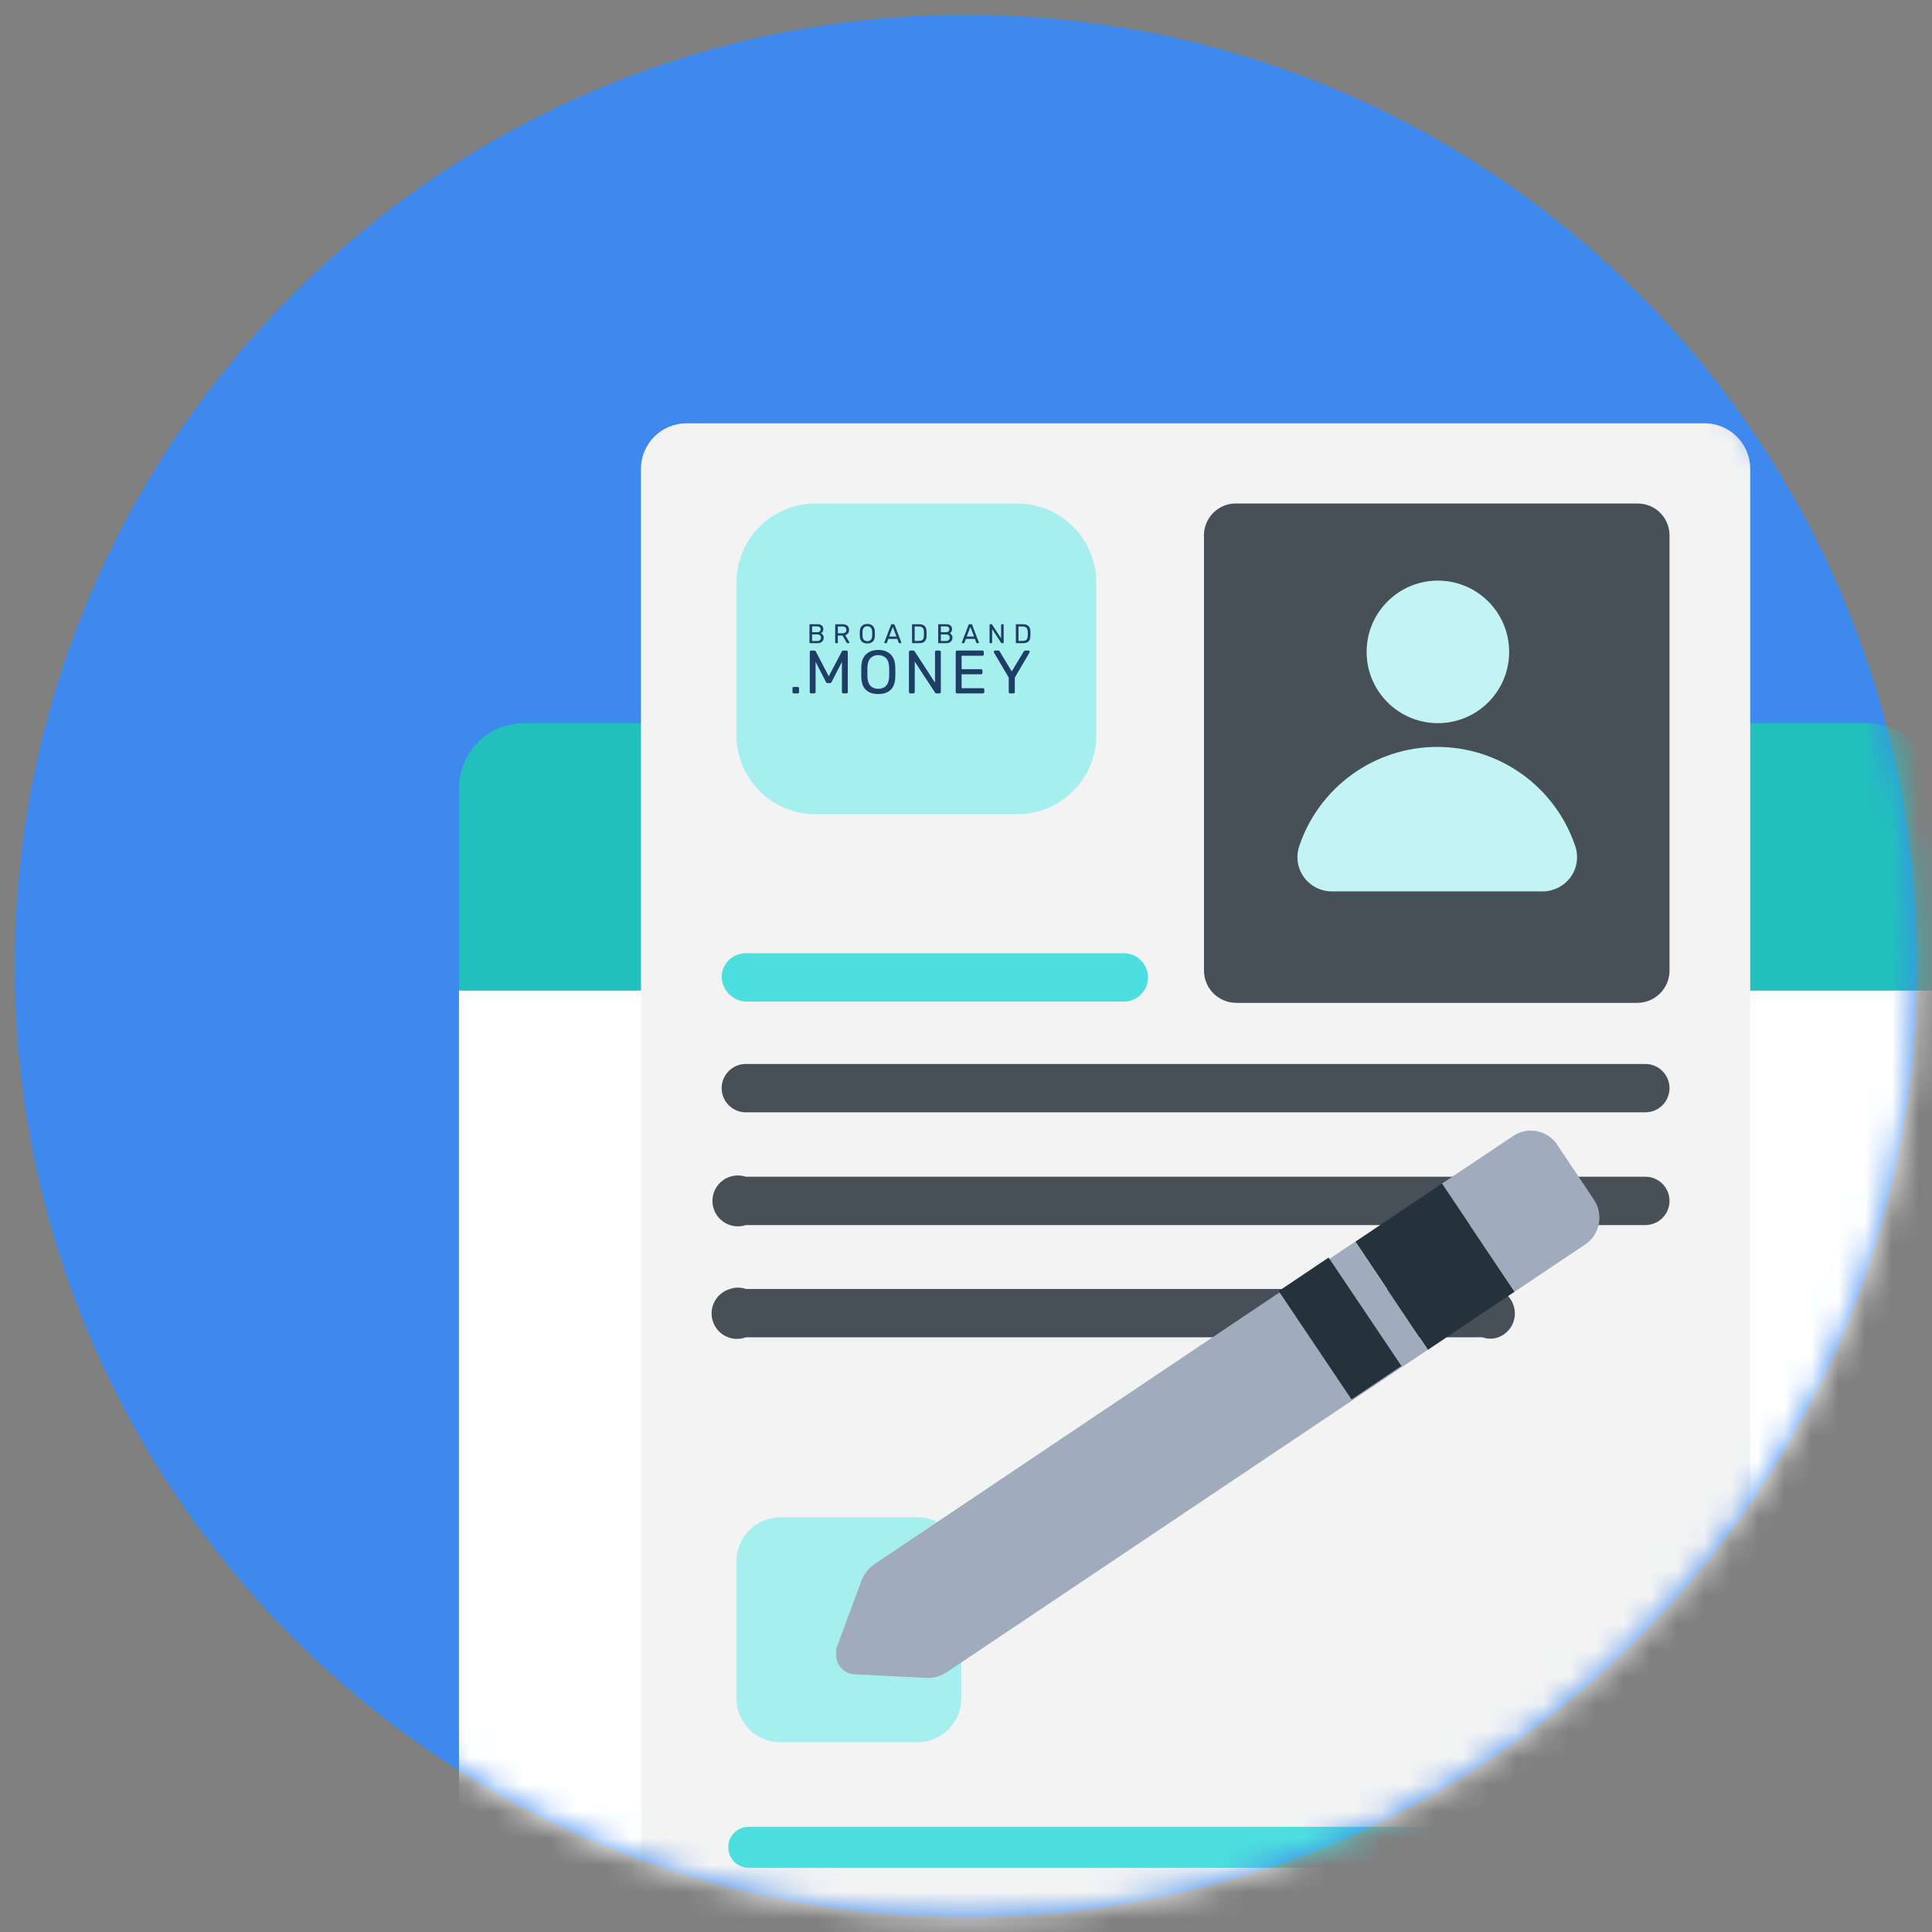 <svg width="72" height="72" viewBox="0 0 72 72" fill="none" xmlns="http://www.w3.org/2000/svg">
<rect x="0" y="0" width="72" height="72" fill="#808080" stroke="none"/>
<path d="M71.446 36C71.446 41.76 70.061 47.243 67.625 52.007C66.406 54.388 64.966 56.603 63.305 58.597C56.769 66.462 46.966 71.447 36 71.447C16.449 71.447 0.554 55.551 0.554 36C0.554 16.45 16.449 0.554 36 0.554C55.606 0.554 71.446 16.45 71.446 36Z" fill="#3E89ED"/>
<mask id="mask0_4026_60142" style="mask-type:alpha" maskUnits="userSpaceOnUse" x="0" y="0" width="72" height="72">
<path d="M71.446 36C71.446 41.76 70.061 47.243 67.625 52.007C66.406 54.388 64.966 56.603 63.305 58.597C56.769 66.462 46.966 71.447 36 71.447C16.449 71.447 0.554 55.551 0.554 36C0.554 16.45 16.449 0.554 36 0.554C55.606 0.554 71.446 16.45 71.446 36Z" fill="#3E89ED"/>
</mask>
<g mask="url(#mask0_4026_60142)">
<path d="M72.007 36.909V73.105C72.007 73.749 71.751 74.367 71.296 74.822C70.84 75.278 70.222 75.533 69.579 75.533H19.533C18.889 75.533 18.272 75.278 17.816 74.822C17.361 74.367 17.105 73.749 17.105 73.105V36.909H72.007Z" fill="white"/>
<path d="M72.007 29.378V36.909H17.105V29.378C17.105 28.733 17.361 28.116 17.816 27.66C18.272 27.205 18.889 26.949 19.533 26.949H69.579C70.222 26.949 70.84 27.205 71.296 27.66C71.751 28.116 72.007 28.733 72.007 29.378Z" fill="#22BFBD"/>
<path d="M63.527 15.776H25.585C24.647 15.776 23.887 16.536 23.887 17.474V69.947C23.887 70.885 24.647 71.645 25.585 71.645H63.527C64.465 71.645 65.225 70.885 65.225 69.947V17.474C65.225 16.536 64.465 15.776 63.527 15.776Z" fill="#F3F3F3"/>
<path d="M44.869 36.17V20.044C44.857 19.887 44.877 19.73 44.926 19.58C44.976 19.431 45.055 19.292 45.158 19.173C45.261 19.054 45.386 18.957 45.527 18.887C45.668 18.816 45.822 18.775 45.979 18.764H61.013C61.17 18.761 61.327 18.79 61.473 18.849C61.619 18.907 61.752 18.994 61.864 19.104C61.976 19.215 62.065 19.346 62.126 19.491C62.187 19.636 62.218 19.792 62.218 19.95V36.17C62.218 36.489 62.091 36.795 61.865 37.021C61.639 37.247 61.333 37.374 61.013 37.374H46.074C45.915 37.374 45.759 37.343 45.613 37.282C45.467 37.222 45.334 37.133 45.222 37.021C45.11 36.91 45.021 36.777 44.961 36.631C44.9 36.484 44.869 36.328 44.869 36.17ZM61.317 41.453H27.795C27.556 41.453 27.327 41.358 27.158 41.189C26.989 41.02 26.894 40.791 26.894 40.552C26.894 40.313 26.989 40.084 27.158 39.915C27.327 39.746 27.556 39.651 27.795 39.651H61.317C61.556 39.651 61.785 39.746 61.954 39.915C62.123 40.084 62.218 40.313 62.218 40.552C62.218 40.791 62.123 41.02 61.954 41.189C61.785 41.358 61.556 41.453 61.317 41.453ZM61.317 45.655H27.795C27.653 45.702 27.501 45.714 27.353 45.691C27.205 45.668 27.064 45.61 26.943 45.522C26.821 45.434 26.722 45.319 26.654 45.185C26.586 45.052 26.55 44.904 26.55 44.754C26.55 44.604 26.586 44.456 26.654 44.323C26.722 44.189 26.821 44.074 26.943 43.986C27.064 43.898 27.205 43.84 27.353 43.817C27.501 43.794 27.653 43.806 27.795 43.853H61.317C61.556 43.853 61.785 43.948 61.954 44.117C62.123 44.286 62.218 44.515 62.218 44.754C62.218 44.993 62.123 45.222 61.954 45.391C61.785 45.56 61.556 45.655 61.317 45.655ZM55.246 49.838H27.795C27.675 49.882 27.548 49.902 27.421 49.895C27.293 49.889 27.169 49.857 27.054 49.802C26.939 49.746 26.837 49.668 26.753 49.572C26.669 49.475 26.605 49.364 26.566 49.242C26.526 49.121 26.511 48.993 26.522 48.866C26.534 48.739 26.57 48.615 26.63 48.503C26.69 48.39 26.772 48.291 26.871 48.211C26.97 48.13 27.084 48.071 27.207 48.036C27.398 47.969 27.605 47.969 27.795 48.036H55.246C55.482 47.968 55.735 47.995 55.952 48.111C56.168 48.226 56.332 48.42 56.408 48.654C56.484 48.887 56.467 49.141 56.36 49.362C56.253 49.583 56.064 49.753 55.834 49.838C55.644 49.905 55.436 49.905 55.246 49.838Z" fill="#474F59"/>
<path d="M26.894 36.425C26.893 36.308 26.915 36.192 26.958 36.084C27.002 35.975 27.067 35.876 27.148 35.792C27.23 35.709 27.328 35.642 27.436 35.596C27.543 35.55 27.659 35.526 27.776 35.524H41.881C41.999 35.524 42.117 35.548 42.226 35.593C42.335 35.638 42.435 35.705 42.518 35.788C42.602 35.872 42.668 35.971 42.714 36.081C42.759 36.19 42.782 36.307 42.782 36.425C42.782 36.544 42.759 36.661 42.714 36.77C42.668 36.88 42.602 36.979 42.518 37.063C42.435 37.146 42.335 37.213 42.226 37.258C42.117 37.303 41.999 37.327 41.881 37.327H27.795C27.56 37.315 27.337 37.217 27.171 37.05C27.004 36.883 26.906 36.661 26.894 36.425Z" fill="#4DDFDD"/>
<path d="M37.907 18.764H30.394C28.765 18.764 27.444 20.084 27.444 21.714V27.395C27.444 29.025 28.765 30.345 30.394 30.345H37.907C39.536 30.345 40.857 29.025 40.857 27.395V21.714C40.857 20.084 39.536 18.764 37.907 18.764Z" fill="#A6EFEE"/>
<path d="M34.188 56.544H29.085C28.179 56.544 27.444 57.279 27.444 58.185V63.288C27.444 64.194 28.179 64.929 29.085 64.929H34.188C35.095 64.929 35.829 64.194 35.829 63.288V58.185C35.829 57.279 35.095 56.544 34.188 56.544Z" fill="#A6EFEE"/>
<path d="M50.503 46.272L53.207 50.303L35.279 62.321C35.067 62.465 34.815 62.538 34.558 62.53L31.846 62.397C31.751 62.392 31.658 62.369 31.572 62.328C31.487 62.287 31.41 62.23 31.347 62.159C31.283 62.089 31.234 62.007 31.203 61.917C31.171 61.828 31.157 61.733 31.163 61.638C31.157 61.575 31.157 61.511 31.163 61.448L32.111 58.887C32.204 58.65 32.366 58.445 32.576 58.299L50.503 46.272ZM58.035 42.667L59.401 44.707C59.579 44.971 59.645 45.295 59.584 45.608C59.524 45.921 59.342 46.197 59.078 46.376L56.441 48.14L53.738 44.109L56.375 42.345C56.503 42.256 56.648 42.194 56.8 42.161C56.952 42.128 57.11 42.126 57.263 42.154C57.416 42.182 57.563 42.241 57.693 42.325C57.824 42.41 57.937 42.52 58.025 42.648L58.035 42.667Z" fill="#A0ABBB"/>
<path d="M50.513 46.272L53.738 44.109L56.441 48.14L53.216 50.303L50.513 46.272Z" fill="#25313B"/>
<path d="M49.513 46.866L47.654 48.115L50.368 52.154L52.227 50.905L49.513 46.866Z" fill="#25313B"/>
<path d="M59.714 68.079H27.899C27.48 68.079 27.141 68.418 27.141 68.837V68.847C27.141 69.266 27.48 69.606 27.899 69.606H59.714C60.133 69.606 60.472 69.266 60.472 68.847V68.837C60.472 68.418 60.133 68.079 59.714 68.079Z" fill="#4DDFDD"/>
<path d="M53.586 26.95C55.053 26.95 56.242 25.761 56.242 24.294C56.242 22.827 55.053 21.638 53.586 21.638C52.119 21.638 50.93 22.827 50.93 24.294C50.93 25.761 52.119 26.95 53.586 26.95Z" fill="#C1F4F3"/>
<path d="M57.522 33.22H49.659C49.489 33.223 49.319 33.193 49.16 33.13C49.002 33.068 48.857 32.974 48.735 32.855C48.613 32.736 48.516 32.593 48.45 32.436C48.384 32.279 48.35 32.11 48.35 31.939C48.353 31.804 48.375 31.67 48.416 31.541C48.777 30.461 49.468 29.523 50.392 28.858C51.315 28.193 52.424 27.835 53.562 27.835C54.7 27.835 55.809 28.193 56.733 28.858C57.656 29.523 58.347 30.461 58.708 31.541C58.761 31.7 58.782 31.869 58.77 32.036C58.758 32.204 58.713 32.367 58.637 32.517C58.561 32.667 58.456 32.801 58.328 32.91C58.2 33.019 58.052 33.102 57.892 33.153C57.773 33.195 57.648 33.218 57.522 33.22Z" fill="#C1F4F3"/>
<path d="M30.231 25.841C30.215 25.841 30.203 25.837 30.192 25.828C30.183 25.817 30.178 25.804 30.178 25.789V24.299C30.178 24.282 30.183 24.269 30.192 24.26C30.203 24.25 30.215 24.244 30.231 24.244H30.345C30.369 24.244 30.389 24.256 30.404 24.281L30.885 25.202L31.371 24.281C31.374 24.272 31.38 24.263 31.39 24.256C31.4 24.248 31.413 24.244 31.428 24.244H31.54C31.557 24.244 31.57 24.25 31.579 24.26C31.589 24.269 31.595 24.282 31.595 24.299V25.789C31.595 25.804 31.589 25.817 31.579 25.828C31.568 25.837 31.555 25.841 31.54 25.841H31.428C31.413 25.841 31.4 25.837 31.39 25.828C31.38 25.817 31.376 25.804 31.376 25.789V24.666L30.995 25.41C30.98 25.442 30.955 25.458 30.922 25.458H30.851C30.818 25.458 30.793 25.442 30.778 25.41L30.395 24.666V25.789C30.395 25.804 30.39 25.817 30.379 25.828C30.37 25.837 30.358 25.841 30.342 25.841H30.231Z" fill="#1F3E66"/>
<path d="M32.732 25.864C32.533 25.864 32.378 25.812 32.269 25.709C32.161 25.604 32.104 25.447 32.098 25.237C32.096 25.191 32.096 25.126 32.096 25.043C32.096 24.959 32.096 24.895 32.098 24.851C32.104 24.646 32.163 24.49 32.276 24.383C32.388 24.276 32.54 24.221 32.732 24.221C32.922 24.221 33.073 24.276 33.186 24.383C33.298 24.49 33.358 24.646 33.364 24.851C33.367 24.939 33.368 25.003 33.368 25.043C33.368 25.081 33.367 25.145 33.364 25.237C33.358 25.447 33.3 25.604 33.191 25.709C33.083 25.812 32.93 25.864 32.732 25.864ZM32.732 25.67C32.852 25.67 32.948 25.634 33.019 25.561C33.091 25.488 33.13 25.376 33.136 25.225C33.139 25.134 33.14 25.073 33.14 25.043C33.14 25.009 33.139 24.948 33.136 24.86C33.13 24.71 33.09 24.598 33.017 24.525C32.946 24.452 32.851 24.415 32.732 24.415C32.612 24.415 32.515 24.452 32.442 24.525C32.371 24.598 32.332 24.71 32.326 24.86C32.324 24.904 32.324 24.965 32.324 25.043C32.324 25.119 32.324 25.18 32.326 25.225C32.332 25.376 32.371 25.488 32.442 25.561C32.515 25.634 32.612 25.67 32.732 25.67Z" fill="#1F3E66"/>
<path d="M33.926 25.841C33.911 25.841 33.898 25.837 33.887 25.828C33.878 25.817 33.873 25.804 33.873 25.789V24.299C33.873 24.282 33.878 24.269 33.887 24.26C33.898 24.25 33.911 24.244 33.926 24.244H34.031C34.058 24.244 34.077 24.255 34.088 24.276L34.845 25.44V24.299C34.845 24.282 34.85 24.269 34.859 24.26C34.87 24.25 34.882 24.244 34.898 24.244H35.007C35.024 24.244 35.037 24.25 35.046 24.26C35.056 24.269 35.062 24.282 35.062 24.299V25.786C35.062 25.802 35.056 25.814 35.046 25.825C35.037 25.836 35.025 25.841 35.009 25.841H34.9C34.877 25.841 34.859 25.831 34.845 25.809L34.09 24.657V25.789C34.09 25.804 34.085 25.817 34.074 25.828C34.063 25.837 34.05 25.841 34.035 25.841H33.926Z" fill="#1F3E66"/>
<path d="M35.67 25.841C35.654 25.841 35.642 25.837 35.631 25.828C35.622 25.817 35.617 25.804 35.617 25.789V24.299C35.617 24.282 35.622 24.269 35.631 24.26C35.642 24.25 35.654 24.244 35.67 24.244H36.612C36.627 24.244 36.639 24.25 36.648 24.26C36.659 24.269 36.664 24.282 36.664 24.299V24.386C36.664 24.401 36.66 24.414 36.651 24.424C36.641 24.434 36.629 24.438 36.612 24.438H35.836V24.938H36.562C36.577 24.938 36.589 24.943 36.598 24.954C36.609 24.963 36.614 24.976 36.614 24.992V25.077C36.614 25.092 36.609 25.105 36.598 25.116C36.589 25.125 36.577 25.129 36.562 25.129H35.836V25.647H36.63C36.647 25.647 36.66 25.652 36.669 25.661C36.678 25.67 36.682 25.683 36.682 25.7V25.789C36.682 25.804 36.677 25.817 36.666 25.828C36.657 25.837 36.645 25.841 36.63 25.841H35.67Z" fill="#1F3E66"/>
<path d="M37.645 25.841C37.63 25.841 37.617 25.837 37.606 25.828C37.597 25.817 37.593 25.804 37.593 25.789V25.25L37.043 24.32C37.043 24.317 37.042 24.312 37.041 24.306C37.038 24.3 37.036 24.294 37.036 24.29C37.036 24.278 37.041 24.267 37.05 24.258C37.059 24.249 37.07 24.244 37.082 24.244H37.2C37.226 24.244 37.246 24.257 37.26 24.283L37.705 25.022L38.149 24.283C38.166 24.257 38.187 24.244 38.211 24.244H38.327C38.341 24.244 38.352 24.249 38.361 24.258C38.371 24.267 38.375 24.278 38.375 24.29C38.375 24.297 38.372 24.307 38.366 24.32L37.819 25.25V25.789C37.819 25.804 37.813 25.817 37.803 25.828C37.792 25.837 37.779 25.841 37.764 25.841H37.645Z" fill="#1F3E66"/>
<path d="M30.19 23.97C30.183 23.97 30.177 23.968 30.172 23.963C30.168 23.959 30.166 23.953 30.166 23.946V23.287C30.166 23.279 30.168 23.274 30.172 23.27C30.177 23.265 30.183 23.262 30.19 23.262H30.466C30.538 23.262 30.593 23.28 30.629 23.314C30.665 23.348 30.683 23.393 30.683 23.449C30.683 23.487 30.675 23.518 30.657 23.543C30.64 23.568 30.62 23.586 30.597 23.598C30.625 23.612 30.649 23.634 30.668 23.663C30.688 23.693 30.698 23.727 30.698 23.765C30.698 23.803 30.689 23.838 30.671 23.869C30.655 23.899 30.629 23.924 30.596 23.942C30.562 23.96 30.522 23.97 30.474 23.97H30.19ZM30.451 23.561C30.494 23.561 30.526 23.552 30.548 23.532C30.571 23.513 30.582 23.485 30.582 23.45C30.582 23.416 30.571 23.39 30.549 23.372C30.527 23.353 30.494 23.344 30.451 23.344H30.265V23.561H30.451ZM30.461 23.888C30.504 23.888 30.537 23.876 30.56 23.853C30.584 23.831 30.597 23.801 30.597 23.765C30.597 23.729 30.584 23.699 30.56 23.677C30.537 23.654 30.504 23.642 30.461 23.642H30.265V23.888H30.461Z" fill="#1F3E66"/>
<path d="M31.148 23.97C31.142 23.97 31.136 23.968 31.131 23.963C31.127 23.959 31.125 23.953 31.125 23.946V23.287C31.125 23.279 31.127 23.274 31.131 23.27C31.136 23.265 31.142 23.262 31.148 23.262H31.395C31.472 23.262 31.533 23.281 31.577 23.317C31.62 23.353 31.642 23.406 31.642 23.475C31.642 23.526 31.63 23.568 31.604 23.601C31.579 23.634 31.544 23.657 31.498 23.67L31.653 23.938C31.655 23.942 31.657 23.946 31.657 23.949C31.657 23.955 31.654 23.959 31.649 23.963C31.645 23.968 31.641 23.97 31.635 23.97H31.587C31.577 23.97 31.569 23.967 31.562 23.962C31.557 23.958 31.552 23.951 31.547 23.942L31.401 23.686H31.224V23.946C31.224 23.953 31.222 23.959 31.217 23.963C31.212 23.968 31.207 23.97 31.2 23.97H31.148ZM31.391 23.6C31.491 23.6 31.541 23.558 31.541 23.474C31.541 23.39 31.491 23.347 31.391 23.347H31.224V23.6H31.391Z" fill="#1F3E66"/>
<path d="M32.323 23.98C32.235 23.98 32.167 23.957 32.118 23.911C32.07 23.864 32.045 23.795 32.042 23.702C32.042 23.682 32.041 23.653 32.041 23.616C32.041 23.579 32.042 23.551 32.042 23.531C32.045 23.44 32.072 23.371 32.121 23.324C32.171 23.276 32.238 23.252 32.323 23.252C32.407 23.252 32.474 23.276 32.524 23.324C32.574 23.371 32.6 23.44 32.603 23.531C32.604 23.57 32.605 23.599 32.605 23.616C32.605 23.633 32.604 23.662 32.603 23.702C32.6 23.795 32.575 23.864 32.526 23.911C32.478 23.957 32.411 23.98 32.323 23.98ZM32.323 23.894C32.377 23.894 32.419 23.878 32.451 23.845C32.482 23.813 32.499 23.764 32.502 23.697C32.503 23.657 32.504 23.63 32.504 23.616C32.504 23.601 32.503 23.574 32.502 23.535C32.499 23.469 32.482 23.419 32.45 23.387C32.418 23.355 32.376 23.338 32.323 23.338C32.27 23.338 32.227 23.355 32.195 23.387C32.163 23.419 32.146 23.469 32.144 23.535C32.143 23.555 32.142 23.582 32.142 23.616C32.142 23.65 32.143 23.677 32.144 23.697C32.146 23.764 32.163 23.813 32.195 23.845C32.227 23.878 32.27 23.894 32.323 23.894Z" fill="#1F3E66"/>
<path d="M32.975 23.97C32.969 23.97 32.965 23.968 32.961 23.963C32.957 23.959 32.955 23.955 32.955 23.949C32.955 23.944 32.955 23.94 32.956 23.938L33.206 23.285C33.211 23.27 33.222 23.262 33.238 23.262H33.307C33.323 23.262 33.334 23.27 33.339 23.285L33.589 23.938L33.591 23.949C33.591 23.955 33.589 23.959 33.585 23.963C33.581 23.968 33.576 23.97 33.571 23.97H33.519C33.512 23.97 33.506 23.968 33.502 23.965C33.498 23.96 33.495 23.956 33.494 23.952L33.438 23.809H33.107L33.051 23.952C33.05 23.956 33.047 23.96 33.042 23.965C33.038 23.968 33.033 23.97 33.026 23.97H32.975ZM33.409 23.722L33.273 23.363L33.136 23.722H33.409Z" fill="#1F3E66"/>
<path d="M34.011 23.97C34.005 23.97 33.999 23.968 33.994 23.963C33.99 23.959 33.988 23.953 33.988 23.946V23.287C33.988 23.279 33.99 23.274 33.994 23.27C33.999 23.265 34.005 23.262 34.011 23.262H34.24C34.342 23.262 34.416 23.285 34.461 23.331C34.506 23.376 34.529 23.445 34.531 23.536C34.532 23.556 34.532 23.582 34.532 23.615C34.532 23.648 34.532 23.675 34.531 23.695C34.529 23.759 34.519 23.811 34.499 23.851C34.48 23.891 34.45 23.921 34.409 23.94C34.368 23.96 34.314 23.97 34.246 23.97H34.011ZM34.24 23.884C34.287 23.884 34.324 23.877 34.351 23.864C34.378 23.852 34.398 23.831 34.41 23.804C34.423 23.776 34.43 23.738 34.431 23.691C34.433 23.65 34.434 23.625 34.434 23.615C34.434 23.604 34.433 23.579 34.431 23.54C34.43 23.474 34.414 23.425 34.384 23.395C34.354 23.364 34.304 23.348 34.236 23.348H34.087V23.884H34.24Z" fill="#1F3E66"/>
<path d="M34.987 23.97C34.98 23.97 34.974 23.968 34.97 23.963C34.966 23.959 34.964 23.953 34.964 23.946V23.287C34.964 23.279 34.966 23.274 34.97 23.27C34.974 23.265 34.98 23.262 34.987 23.262H35.264C35.336 23.262 35.39 23.28 35.426 23.314C35.463 23.348 35.481 23.393 35.481 23.449C35.481 23.487 35.472 23.518 35.455 23.543C35.438 23.568 35.418 23.586 35.394 23.598C35.422 23.612 35.446 23.634 35.466 23.663C35.485 23.693 35.495 23.727 35.495 23.765C35.495 23.803 35.486 23.838 35.469 23.869C35.452 23.899 35.427 23.924 35.393 23.942C35.359 23.96 35.319 23.97 35.272 23.97H34.987ZM35.249 23.561C35.291 23.561 35.323 23.552 35.346 23.532C35.368 23.513 35.38 23.485 35.38 23.45C35.38 23.416 35.369 23.39 35.346 23.372C35.324 23.353 35.292 23.344 35.249 23.344H35.063V23.561H35.249ZM35.259 23.888C35.301 23.888 35.334 23.876 35.358 23.853C35.382 23.831 35.394 23.801 35.394 23.765C35.394 23.729 35.382 23.699 35.358 23.677C35.334 23.654 35.301 23.642 35.259 23.642H35.063V23.888H35.259Z" fill="#1F3E66"/>
<path d="M35.865 23.97C35.86 23.97 35.855 23.968 35.851 23.963C35.847 23.959 35.845 23.955 35.845 23.949C35.845 23.944 35.845 23.94 35.846 23.938L36.096 23.285C36.102 23.27 36.113 23.262 36.129 23.262H36.197C36.214 23.262 36.224 23.27 36.23 23.285L36.479 23.938L36.481 23.949C36.481 23.955 36.479 23.959 36.475 23.963C36.471 23.968 36.467 23.97 36.461 23.97H36.41C36.402 23.97 36.397 23.968 36.392 23.965C36.388 23.96 36.386 23.956 36.384 23.952L36.329 23.809H35.998L35.942 23.952C35.941 23.956 35.938 23.96 35.933 23.965C35.929 23.968 35.923 23.97 35.917 23.97H35.865ZM36.3 23.722L36.163 23.363L36.027 23.722H36.3Z" fill="#1F3E66"/>
<path d="M36.901 23.97C36.895 23.97 36.889 23.968 36.884 23.963C36.88 23.959 36.878 23.953 36.878 23.946V23.287C36.878 23.279 36.88 23.274 36.884 23.27C36.889 23.265 36.895 23.262 36.901 23.262H36.948C36.96 23.262 36.968 23.267 36.973 23.277L37.308 23.792V23.287C37.308 23.279 37.31 23.274 37.314 23.27C37.319 23.265 37.325 23.262 37.332 23.262H37.38C37.388 23.262 37.393 23.265 37.397 23.27C37.402 23.274 37.404 23.279 37.404 23.287V23.945C37.404 23.952 37.402 23.958 37.397 23.962C37.393 23.967 37.388 23.97 37.381 23.97H37.333C37.322 23.97 37.314 23.965 37.308 23.955L36.974 23.445V23.946C36.974 23.953 36.972 23.959 36.967 23.963C36.962 23.968 36.956 23.97 36.95 23.97H36.901Z" fill="#1F3E66"/>
<path d="M37.881 23.97C37.874 23.97 37.868 23.968 37.864 23.963C37.859 23.959 37.858 23.953 37.858 23.946V23.287C37.858 23.279 37.859 23.274 37.864 23.27C37.868 23.265 37.874 23.262 37.881 23.262H38.11C38.212 23.262 38.285 23.285 38.33 23.331C38.375 23.376 38.399 23.445 38.401 23.536C38.401 23.556 38.402 23.582 38.402 23.615C38.402 23.648 38.401 23.675 38.401 23.695C38.399 23.759 38.388 23.811 38.368 23.851C38.35 23.891 38.32 23.921 38.279 23.94C38.238 23.96 38.183 23.97 38.115 23.97H37.881ZM38.11 23.884C38.156 23.884 38.193 23.877 38.22 23.864C38.248 23.852 38.267 23.831 38.28 23.804C38.292 23.776 38.3 23.738 38.301 23.691C38.302 23.65 38.303 23.625 38.303 23.615C38.303 23.604 38.302 23.579 38.301 23.54C38.3 23.474 38.284 23.425 38.253 23.395C38.223 23.364 38.174 23.348 38.105 23.348H37.956V23.884H38.11Z" fill="#1F3E66"/>
<path d="M29.58 25.842C29.566 25.842 29.555 25.838 29.545 25.83C29.537 25.82 29.533 25.808 29.533 25.795V25.646C29.533 25.632 29.537 25.621 29.545 25.613C29.555 25.603 29.566 25.599 29.58 25.599H29.729C29.743 25.599 29.754 25.603 29.764 25.613C29.774 25.621 29.778 25.632 29.778 25.646V25.795C29.778 25.808 29.774 25.82 29.764 25.83C29.754 25.838 29.743 25.842 29.729 25.842H29.58Z" fill="#1F3E66"/>
</g>
</svg>
